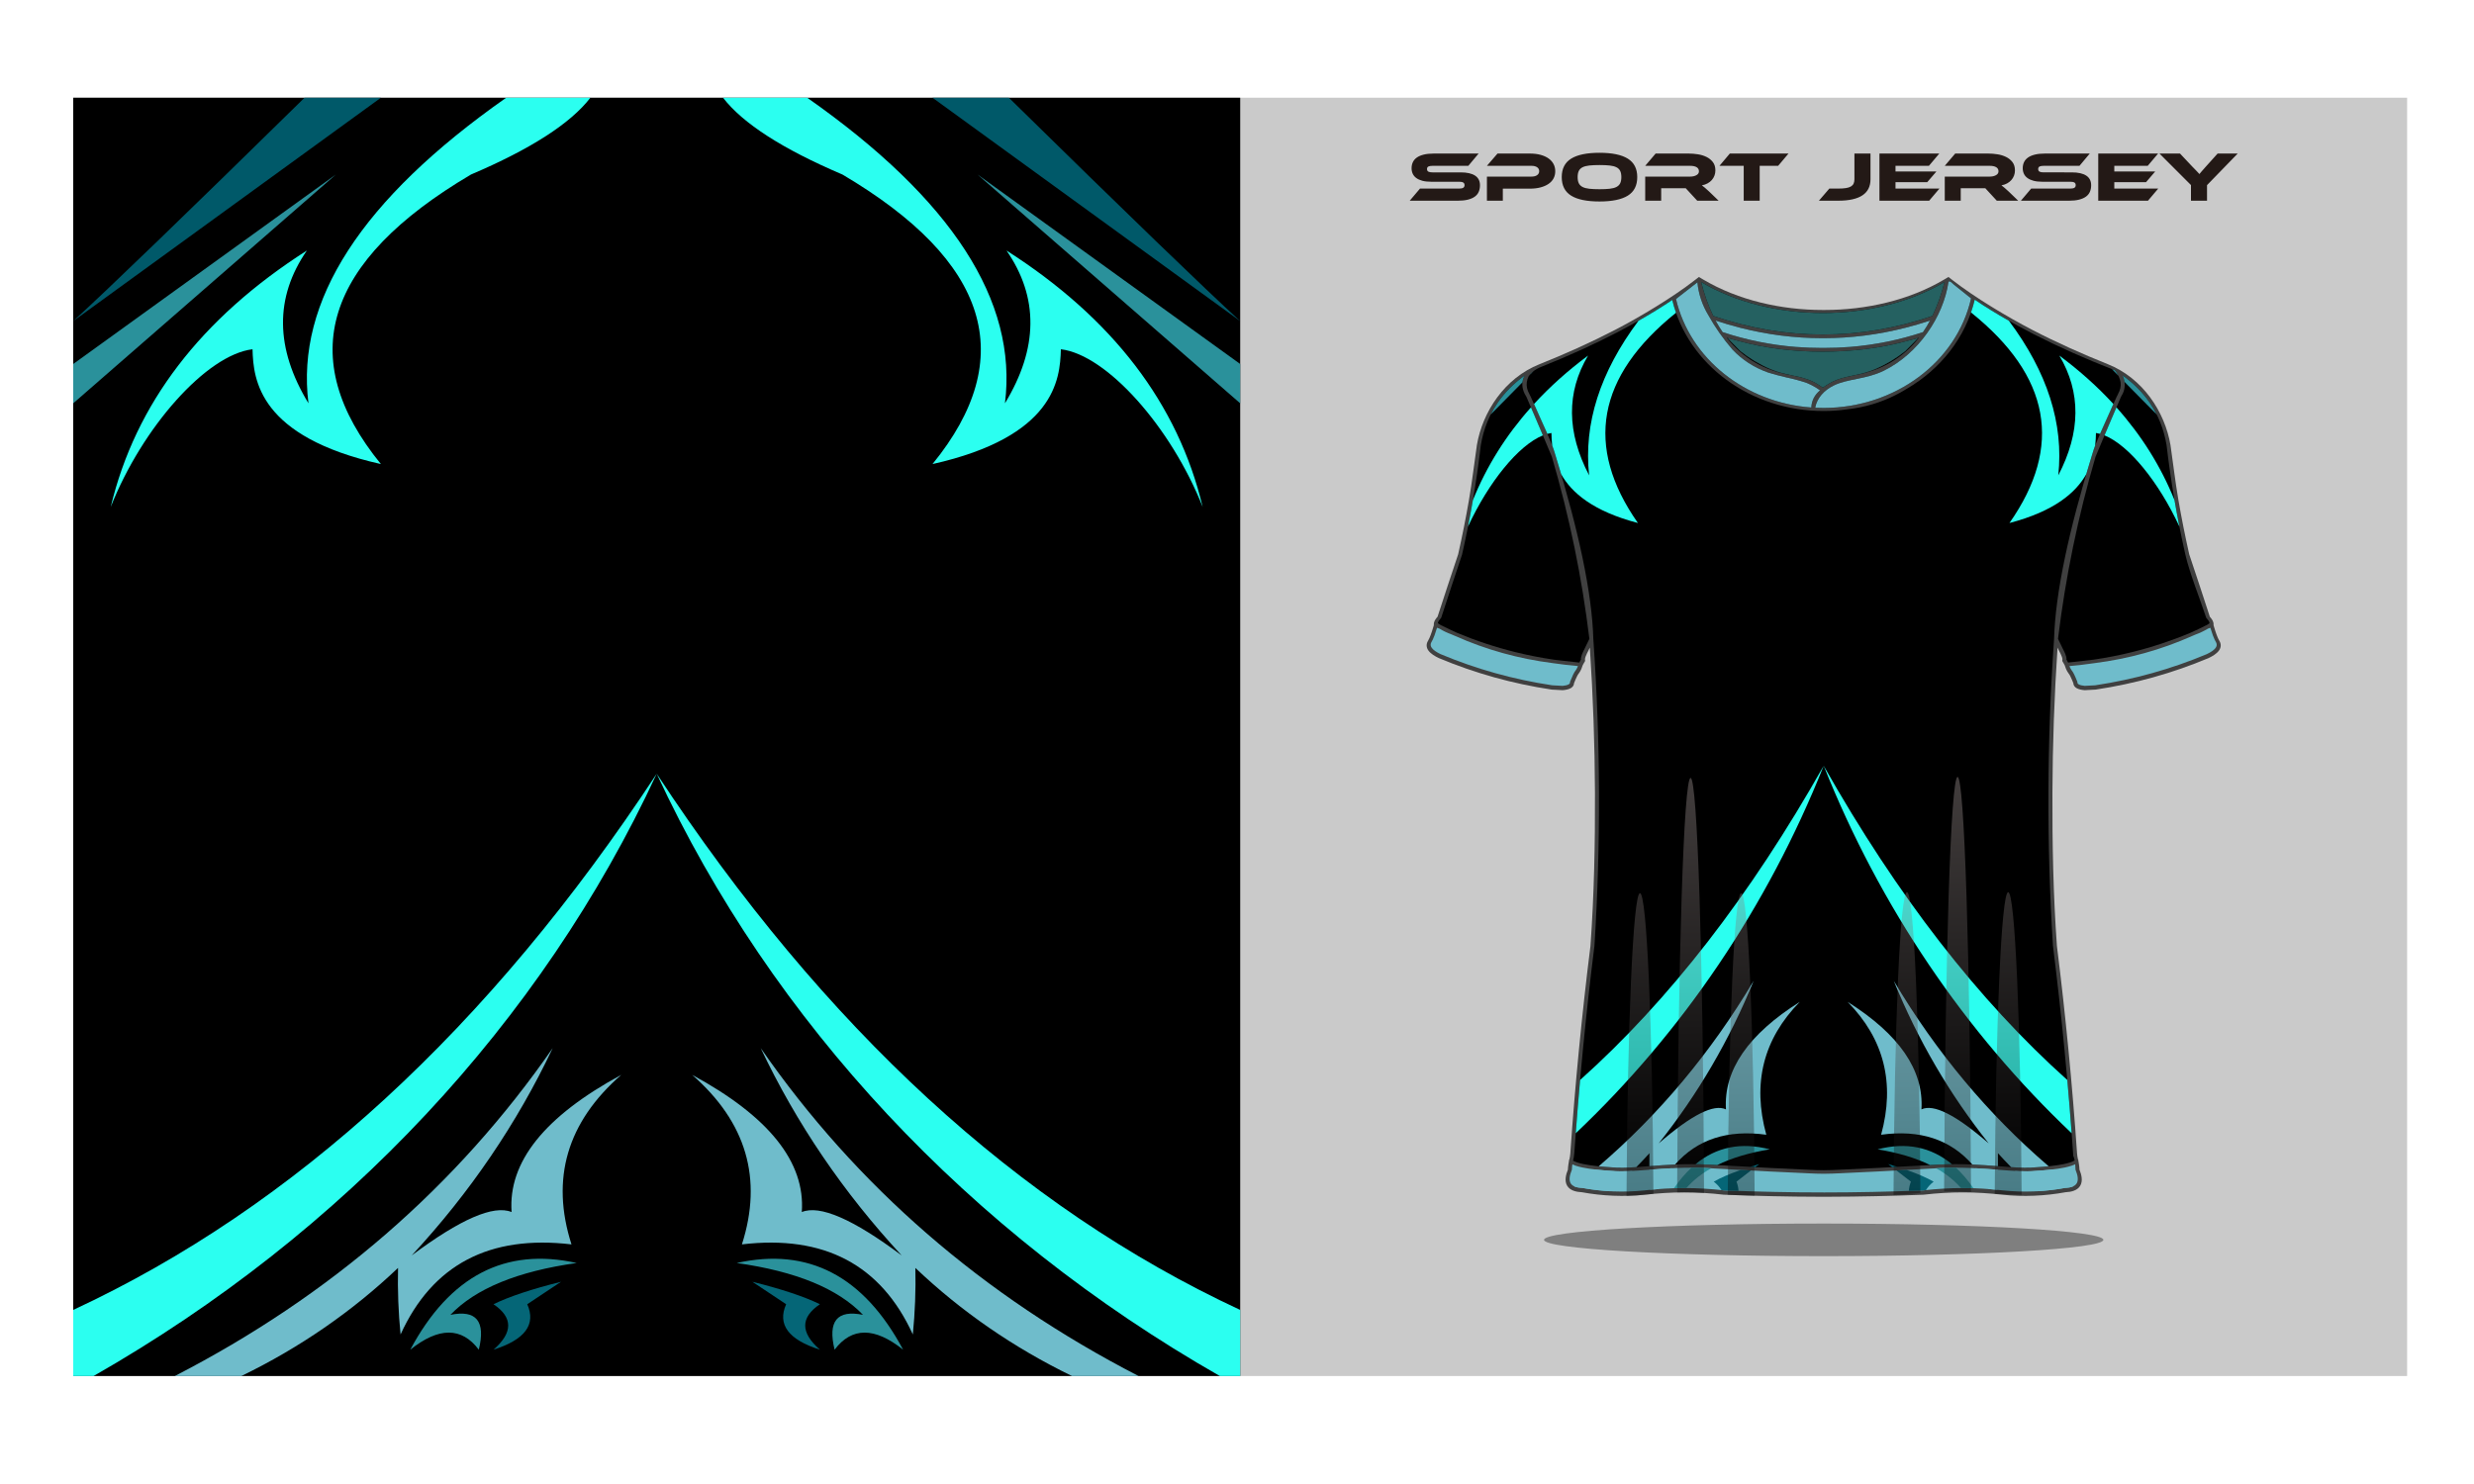 <?xml version="1.0" encoding="utf-8"?>
<!-- Generator: Adobe Illustrator 27.5.0, SVG Export Plug-In . SVG Version: 6.00 Build 0)  -->
<svg version="1.1" id="Layer_1" xmlns="http://www.w3.org/2000/svg" xmlns:xlink="http://www.w3.org/1999/xlink" x="0px" y="0px"
	 viewBox="0 0 5000 3000" style="enable-background:new 0 0 5000 3000;" xml:space="preserve">
<g>
	<rect x="148.001" y="197.546" style="fill-rule:evenodd;clip-rule:evenodd;fill:#CACACA;" width="4716.825" height="2584.147"/>
	<rect x="148.001" y="197.55" style="fill-rule:evenodd;clip-rule:evenodd;" width="2358.486" height="2584.143"/>
	<path style="fill-rule:evenodd;clip-rule:evenodd;fill:#7F7F7F;" d="M3685.732,2539.359c312.128,0,565.188-14.746,565.188-32.929
		c0-18.193-253.061-32.939-565.188-32.939c-312.13,0-565.178,14.746-565.178,32.939
		C3120.555,2524.613,3373.602,2539.359,3685.732,2539.359"/>
	<path style="fill:#231916;" d="M4522.404,310.426l-61.961,63.828v31.487h-32.444v-31.63l-63.667-63.685h41.513l24.952,26.5
		c0.836,0.854,1.928,1.971,3.278,3.349c1.353,1.375,2.766,2.826,4.213,4.343c1.446,1.52,2.829,2.945,4.052,4.275
		c1.254,1.33,2.156,2.33,2.668,2.991c1.028-1.328,2.542-3.134,4.535-5.411c1.96-2.28,4.824-5.51,8.553-9.69l23.73-26.358H4522.404z
		 M4361.823,381.234l-20.739,24.507h-100.485v-95.315h120.936l-20.932,24.792h-67.559v11.396h82.703l-18.552,21.656h-64.151v12.964
		H4361.823z M4187.092,348.467c12.767,0,22.51,2.162,29.167,6.482c6.655,4.321,9.999,10.853,9.999,19.589
		c0,4.846-0.836,9.213-2.507,13.108c-1.671,3.893-4.309,7.172-7.976,9.832c-3.633,2.658-8.295,4.7-13.955,6.125
		c-5.66,1.426-12.443,2.138-20.354,2.138h-97.206l20.741-24.507h78.941c3.858,0,6.689-0.545,8.456-1.637
		c1.737-1.093,2.637-2.874,2.637-5.343c0-2.47-0.9-4.225-2.637-5.27c-1.767-1.047-4.598-1.568-8.456-1.568h-56.786
		c-6.752,0-12.572-0.666-17.459-1.996c-4.888-1.328-8.972-3.18-12.187-5.555c-3.215-2.375-5.628-5.248-7.171-8.618
		c-1.575-3.372-2.347-7.1-2.347-11.184c0-4.466,0.869-8.525,2.573-12.183c1.735-3.655,4.372-6.768,7.973-9.33
		c3.569-2.568,8.2-4.559,13.892-5.985c5.658-1.426,12.444-2.138,20.352-2.138h90.647l-20.741,24.792h-72.414
		c-3.729,0-6.527,0.474-8.36,1.423c-1.799,0.952-2.7,2.66-2.7,5.13c0,2.468,0.9,4.204,2.7,5.201c1.833,0.995,4.631,1.495,8.36,1.495
		H4187.092z M4078.794,405.741h-43.217l-23.246-25.218h-49.649v25.218h-32.283v-48.726h90.807c4.982,0,9.195-0.949,12.637-2.85
		c3.438-1.899,5.145-4.51,5.145-7.834c0-3.705-1.542-6.484-4.663-8.337c-3.119-1.852-7.491-2.775-13.118-2.775h-90.807
		l21.062-24.792h67.108c5.915,0,12.056,0.501,18.392,1.496c6.367,1,12.122,2.779,17.333,5.346c5.208,2.563,9.484,6.03,12.862,10.397
		c3.376,4.371,5.08,9.972,5.08,16.81c0,3.705-0.611,7.22-1.865,10.542c-1.254,3.327-3.054,6.317-5.403,8.975
		c-2.348,2.662-5.208,4.914-8.584,6.768c-3.378,1.856-7.203,3.159-11.448,3.921c1.768,1.235,3.729,2.801,5.916,4.702
		c2.186,1.897,5.112,4.51,8.747,7.834L4078.794,405.741z M3919.627,381.234l-20.739,24.507h-100.485v-95.315h120.903l-20.9,24.792
		h-67.558v11.396h82.703l-18.585,21.656h-64.117v12.964H3919.627z M3715.057,381.234c6.142,0,11.32-0.333,15.531-0.995
		c4.211-0.666,7.589-1.758,10.162-3.278c2.54-1.519,4.34-3.466,5.434-5.84c1.091-2.375,1.639-5.27,1.639-8.692v-52.002h32.477
		v52.002c0,28.873-21.738,43.312-65.243,43.312h-39.005l21.063-24.507H3715.057z M3614.572,310.426l-20.9,24.792h-37.301v70.523
		h-32.284v-70.523h-49.004l20.899-24.792H3614.572z M3473.381,405.741h-43.217l-23.28-25.218h-49.601v25.218h-32.297v-48.726h90.804
		c4.984,0,9.196-0.949,12.638-2.85c3.44-1.899,5.145-4.51,5.145-7.834c0-3.705-1.544-6.484-4.663-8.337
		c-3.12-1.852-7.492-2.775-13.119-2.775h-90.804l21.053-24.792h67.083c5.949,0,12.09,0.501,18.425,1.496
		c6.334,1,12.123,2.779,17.33,5.346c5.21,2.563,9.487,6.03,12.863,10.397c3.376,4.371,5.08,9.972,5.08,16.81
		c0,3.705-0.61,7.22-1.865,10.542c-1.255,3.327-3.054,6.317-5.401,8.975c-2.347,2.662-5.21,4.914-8.586,6.768
		c-3.376,1.856-7.204,3.159-11.48,3.921c1.802,1.235,3.763,2.801,5.949,4.702c2.188,1.897,5.114,4.51,8.747,7.834L3473.381,405.741z
		 M3232.602,382.518c8.117,0,14.986-0.313,20.6-0.926c5.619-0.616,10.167-1.829,13.653-3.634c3.489-1.805,6.008-4.299,7.571-7.48
		c1.561-3.183,2.342-7.338,2.342-12.465c0-5.132-0.781-9.282-2.342-12.471c-1.563-3.177-4.082-5.651-7.571-7.405
		c-3.486-1.758-8.034-2.945-13.653-3.562c-5.614-0.616-12.482-0.925-20.6-0.925c-8.115,0-14.979,0.309-20.593,0.925
		c-5.618,0.617-10.169,1.804-13.655,3.562c-3.478,1.754-6.005,4.228-7.568,7.405c-1.554,3.188-2.336,7.339-2.336,12.471
		c0,5.127,0.782,9.282,2.336,12.465c1.563,3.181,4.091,5.675,7.568,7.48c3.486,1.805,8.037,3.018,13.655,3.634
		C3217.622,382.205,3224.487,382.518,3232.602,382.518z M3232.602,308.859c25.385,0,44.45,3.943,57.195,11.826
		c12.734,7.883,19.113,20.326,19.113,37.328c0,17.095-6.35,29.583-19.035,37.469c-12.696,7.883-31.781,11.825-57.273,11.825
		c-25.584,0-44.697-3.942-57.334-11.825c-12.637-7.886-18.959-20.374-18.959-37.469c0-17.002,6.338-29.444,19.035-37.328
		C3188.033,312.802,3207.124,308.859,3232.602,308.859z M3143.205,346.185c0,5.321-1.155,10.141-3.441,14.462
		c-2.285,4.322-5.644,8.003-10.069,11.04c-4.414,3.042-9.796,5.413-16.145,7.126c-6.346,1.709-13.573,2.563-21.692,2.563h-54.611
		v24.364h-32.143v-48.726h89.88c4.993,0,8.869-0.995,11.625-2.991c2.75-1.996,4.126-4.655,4.126-7.981
		c0-3.324-1.376-5.958-4.126-7.905c-2.757-1.946-6.632-2.919-11.625-2.919h-89.88l21.382-24.792h65.531
		c8.115,0,15.344,0.879,21.692,2.639c6.347,1.753,11.701,4.204,16.074,7.333c4.368,3.138,7.696,6.889,9.981,11.259
		C3142.051,336.024,3143.205,340.866,3143.205,346.185z M2951.898,348.467c12.795,0,22.523,2.162,29.184,6.482
		c6.651,4.321,9.982,10.853,9.982,19.589c0,4.846-0.834,9.213-2.501,13.108c-1.66,3.893-4.316,7.172-7.95,9.832
		c-3.643,2.658-8.302,4.7-13.966,6.125c-5.674,1.426-12.462,2.138-20.363,2.138h-97.213l20.751-24.507h78.952
		c3.849,0,6.662-0.545,8.43-1.637c1.765-1.093,2.656-2.874,2.656-5.343c0-2.47-0.892-4.225-2.656-5.27
		c-1.768-1.047-4.58-1.568-8.43-1.568h-56.79c-6.769,0-12.589-0.666-17.484-1.996c-4.883-1.328-8.945-3.18-12.166-5.555
		c-3.227-2.375-5.618-5.248-7.182-8.618c-1.563-3.372-2.334-7.1-2.334-11.184c0-4.466,0.862-8.525,2.569-12.183
		c1.722-3.655,4.376-6.768,7.959-9.33c3.595-2.568,8.217-4.559,13.887-5.985c5.666-1.426,12.455-2.138,20.365-2.138h90.661
		l-20.754,24.792H2895.1c-3.742,0-6.523,0.474-8.351,1.423c-1.817,0.952-2.726,2.66-2.726,5.13c0,2.468,0.909,4.204,2.726,5.201
		c1.828,0.995,4.609,1.495,8.351,1.495H2951.898z"/>
	<path style="fill-rule:evenodd;clip-rule:evenodd;fill:#2BFFF0;" d="M1327.207,1564.138
		c-338.232,514.23-731.301,875.548-1179.206,1083.956v133.602h41.139C696.303,2492.061,1093.624,2066.988,1327.207,1564.138"/>
	<path style="fill-rule:evenodd;clip-rule:evenodd;fill:#6FBCCB;" d="M1117.043,2118.763
		C923.3,2398.16,668.739,2619.137,353.355,2781.696h134.534c118.226-57.491,223.743-130.327,316.556-218.512
		c-1.035,44.933,0.666,89.781,5.108,134.539c64.338-141.049,179.476-201.751,345.421-182.102
		c-42.457-132.824-8.935-247.06,100.563-342.703c-155.022,83.92-228.886,176.359-221.589,277.311
		c-36.328-14.936-103.596,14.285-201.804,87.664C949.738,2411.006,1044.704,2271.296,1117.043,2118.763"/>
	<path style="fill-rule:evenodd;clip-rule:evenodd;fill:#2A919B;" d="M967.669,2728.488c14.146-57.611-4.98-81.097-57.375-70.457
		c50.697-53.107,135.771-88.034,255.221-104.784c-144.589-32.255-256.704,26.16-336.34,175.241
		C886.753,2682.446,932.918,2682.446,967.669,2728.488"/>
	<path style="fill-rule:evenodd;clip-rule:evenodd;fill:#056677;" d="M997.346,2636.565c39.626,26.757,39.626,57.398,0,91.923
		c63.701-20.223,86.454-50.865,68.258-91.923c45.505-30.253,68.256-45.377,68.256-45.377
		C1074.906,2605.84,1029.402,2620.967,997.346,2636.565"/>
	<path style="fill-rule:evenodd;clip-rule:evenodd;fill:#2A919B;" d="M148.001,815.308c0,0,176.938-154.164,530.812-462.49
		c0,0-176.938,127.668-530.812,382.999V815.308z"/>
	<path style="fill-rule:evenodd;clip-rule:evenodd;fill:#005969;" d="M148.001,649.1c0,0,207.273-150.517,621.822-451.552h-154.32
		C376.569,432.112,220.733,582.63,148.001,649.1"/>
	<path style="fill-rule:evenodd;clip-rule:evenodd;fill:#2BFFF0;" d="M620.226,506.426
		c-214.452,137.026-346.606,309.841-396.462,518.446c63.962-161.606,193.787-307.631,286.59-318.841
		c1.548,61.915,13.097,176.754,259.47,232.122c-175.303-214.987-114.631-410.1,182.018-585.335
		c120.794-51.481,201.25-103.238,241.375-155.27h-170.15c-292.463,205.169-425.679,411.088-399.652,617.76
		C555.884,704.136,554.82,601.176,620.226,506.426"/>
	<path style="fill-rule:evenodd;clip-rule:evenodd;fill:#2BFFF0;" d="M1327.207,1564.138
		c338.233,514.23,731.301,875.548,1179.207,1083.956v133.602h-41.139C1958.113,2492.061,1560.792,2066.988,1327.207,1564.138"/>
	<path style="fill-rule:evenodd;clip-rule:evenodd;fill:#6FBCCB;" d="M1537.372,2118.763
		c193.743,279.397,448.304,500.374,763.69,662.933h-134.536c-118.224-57.491-223.743-130.327-316.556-218.512
		c1.037,44.933-0.667,89.781-5.109,134.539c-64.337-141.049-179.476-201.751-345.42-182.102
		c42.458-132.824,8.937-247.06-100.564-342.703c155.024,83.92,228.887,176.359,221.59,277.311
		c36.328-14.936,103.596,14.285,201.804,87.664C1704.677,2411.006,1609.711,2271.296,1537.372,2118.763"/>
	<path style="fill-rule:evenodd;clip-rule:evenodd;fill:#2A919B;" d="M1686.746,2728.488c-14.146-57.611,4.981-81.097,57.378-70.457
		c-50.7-53.107-135.774-88.034-255.224-104.784c144.589-32.255,256.704,26.16,336.339,175.241
		C1767.665,2682.446,1721.498,2682.446,1686.746,2728.488"/>
	<path style="fill-rule:evenodd;clip-rule:evenodd;fill:#056677;" d="M1657.069,2636.565c-39.625,26.757-39.625,57.398,0,91.923
		c-63.701-20.223-86.454-50.865-68.258-91.923c-45.504-30.253-68.255-45.377-68.255-45.377
		C1579.509,2605.84,1625.013,2620.967,1657.069,2636.565"/>
	<path style="fill-rule:evenodd;clip-rule:evenodd;fill:#2A919B;" d="M2506.414,815.308c0,0-176.938-154.164-530.813-462.49
		c0,0,176.938,127.668,530.813,382.999V815.308z"/>
	<path style="fill-rule:evenodd;clip-rule:evenodd;fill:#005969;" d="M2506.414,649.1c0,0-207.273-150.517-621.823-451.552h154.322
		C2277.847,432.112,2433.681,582.63,2506.414,649.1"/>
	<path style="fill-rule:evenodd;clip-rule:evenodd;fill:#2BFFF0;" d="M2034.19,506.426
		c214.452,137.026,346.606,309.841,396.461,518.446c-63.962-161.606-193.786-307.631-286.589-318.841
		c-1.548,61.915-13.097,176.754-259.47,232.122c175.304-214.987,114.631-410.1-182.018-585.335
		c-120.792-51.481-201.25-103.238-241.375-155.27h170.15c292.463,205.169,425.679,411.088,399.652,617.76
		C2098.531,704.136,2099.597,601.176,2034.19,506.426"/>
	<path style="fill-rule:evenodd;clip-rule:evenodd;fill:#404040;" d="M3685.73,626.622c-0.594,0.003-1.189,0.004-1.782,0.004
		c-83.923,0-170.761-19.493-241.578-61.466l-4.604-2.729l-4.255-2.522l-5.66,4.405l-2.596,2.021
		c-45.237,35.206-110.288,74.128-161.358,100.627c-49.429,25.651-100.665,48.525-152.724,69.365
		c-70.246,28.113-114.913,96.037-126.367,163.427c-5.362,37.207-9.608,73.788-15.989,111.012
		c-6.295,36.731-13.668,73.302-21.837,109.722c-14.252,41.982-27.801,84.161-41.661,126.25c-3.053,3.427-6.201,7.625-7.195,11.931
		c-0.187,0.817-0.298,1.645-0.311,2.477l-0.041,2.813l-1.327,4.486c-1.491,5.047-3.099,10.088-4.951,15.036
		c-1.631,4.365-3.558,9.079-6.042,13.105l-0.189,0.305l-0.156,0.322c-2.989,6.143-2.219,12.458,1.849,18.029
		c4.785,6.547,13.332,11.48,20.846,15.053l0.178,0.083l0.182,0.078c36.161,15.16,73.385,28.132,111.437,38.757
		c38.048,10.624,76.846,18.882,116.106,24.781l0.417,0.064l22.204,1.195l0.649-0.062c5.275-0.492,11.286-1.524,15.802-4.198
		c3.871-2.291,6.28-5.853,6.4-10.027c1.75-4.412,3.591-8.862,5.693-13.143c0.925-1.884,2.376-4.836,3.808-6.446l0.273-0.307
		l0.239-0.335c1.667-2.351,3.112-4.829,4.288-7.416c0.491-1.076,0.931-2.173,1.32-3.282l1.778-5.084l0.432-0.735
		c0.905-1.542,1.797-3.136,2.564-4.756c1.782-1.917,2.446-4.545,1.621-7.036c0.237-1.934,1.001-4.141,1.665-5.879
		c1.414-3.691,3.22-7.331,5.095-10.844l0.065-0.126l3.083-6.373c6.526,97.769,9.975,195.704,10.344,293.655
		c0.388,103.131-1.692,206.319-9.075,309.25l-0.002,0.032c-8.723,69.771-16.478,139.642-23.266,209.591
		c-6.793,70.013-12.624,140.104-17.474,210.252c-0.282,4.08-1.044,8.032-1.878,12.024l-0.345-0.164l-1.155,7.26l-0.042,0.202
		l0.01,0.004l-0.454,2.854c-0.547,3.432-0.898,6.868-1.007,10.335c-4.01,9.955-7.325,22.775-1.444,32.6
		c5.842,9.761,18.392,12.546,29.675,13.043c20.918,3.826,42.126,6.208,63.441,7.053c21.441,0.849,42.927,0.313,64.243-2.055
		c26.373-2.93,52.914-4.694,79.488-4.694c26.515,0,53.006,1.583,79.303,4.673l0.343,0.041l0.345,0.014
		c64.471,2.528,128.95,4.021,193.481,4.135v0.022h8.097h8.098v-0.022c64.531-0.115,129.009-1.607,193.483-4.135l0.343-0.014
		l0.343-0.041c26.298-3.09,52.788-4.673,79.304-4.673c26.574,0,53.116,1.764,79.488,4.694c21.316,2.369,42.802,2.904,64.244,2.055
		c21.316-0.844,42.522-3.227,63.441-7.053c11.282-0.498,23.832-3.282,29.674-13.043c5.881-9.825,2.566-22.645-1.443-32.6
		c-0.108-3.467-0.46-6.903-1.007-10.335l-0.454-2.854l0.008-0.004l-0.042-0.202l-1.154-7.26l-0.343,0.164
		c-0.836-3.992-1.598-7.945-1.879-12.024c-4.85-70.148-10.679-140.239-17.475-210.252c-6.788-69.949-14.542-139.82-23.265-209.591
		l-0.002-0.032c-7.384-102.931-9.464-206.119-9.075-309.25c0.369-97.951,3.821-195.885,10.344-293.655l3.083,6.373l0.065,0.126
		c1.875,3.513,3.683,7.152,5.095,10.844c0.667,1.738,1.428,3.945,1.665,5.879c-0.824,2.492-0.16,5.12,1.622,7.036
		c0.766,1.62,1.659,3.214,2.563,4.756l0.433,0.735l1.777,5.084c0.389,1.11,0.83,2.207,1.321,3.282
		c1.176,2.587,2.62,5.065,4.289,7.416l0.236,0.335l0.273,0.307c1.431,1.61,2.883,4.562,3.809,6.446
		c2.101,4.28,3.942,8.73,5.691,13.143c0.12,4.173,2.53,7.736,6.4,10.027c4.516,2.674,10.527,3.707,15.801,4.198l0.65,0.062
		l22.204-1.195l0.419-0.064c39.257-5.899,78.055-14.157,116.102-24.781c38.053-10.625,75.277-23.598,111.438-38.757l0.183-0.078
		l0.178-0.083c7.514-3.572,16.061-8.505,20.845-15.053c4.068-5.571,4.839-11.886,1.85-18.029l-0.157-0.322l-0.188-0.305
		c-2.484-4.026-4.412-8.74-6.042-13.105c-1.852-4.948-3.461-9.989-4.952-15.036l-1.327-4.486l-0.041-2.813
		c-0.013-0.832-0.124-1.66-0.311-2.477c-0.994-4.306-4.143-8.504-7.194-11.931c-13.861-42.089-27.41-84.268-41.663-126.25
		c-8.167-36.419-15.542-72.991-21.837-109.722c-6.38-37.224-10.626-73.805-15.989-111.012
		c-11.453-67.39-56.12-135.314-126.366-163.427c-52.059-20.841-103.294-43.714-152.724-69.365
		c-51.069-26.499-116.12-65.422-161.358-100.627l-2.596-2.021l-5.66-4.405l-4.255,2.522l-4.604,2.729
		c-70.815,41.972-157.655,61.466-241.577,61.466C3686.92,626.626,3686.325,626.625,3685.73,626.622"/>
	<path style="fill-rule:evenodd;clip-rule:evenodd;fill:#6FBCCB;" d="M2933.48,1282.466c2.612,1.126,5.228,2.237,7.845,3.334
		c62.264,27.737,127.943,45.994,197.033,54.769c16.757,2.466,33.66,4.432,50.71,5.904c-0.317,0.901-0.677,1.801-1.083,2.696
		c-0.969,2.126-2.169,4.202-3.606,6.23c-1.405,1.578-3.043,4.273-4.913,8.084c-1.775,3.615-3.834,8.379-6.172,14.292l-0.26,0.662
		l0.028,0.688c0.081,1.782-0.82,3.229-2.7,4.343c-2.544,1.507-6.617,2.521-12.209,3.042l-21.13-1.137
		c-39.146-5.882-77.495-14.069-115.05-24.555c-37.569-10.492-74.377-23.294-110.426-38.406c-8.82-4.193-14.769-8.39-17.841-12.594
		c-2.599-3.556-2.994-7.193-1.186-10.908c2.176-3.526,4.395-8.309,6.652-14.345c1.667-4.46,3.372-9.628,5.106-15.499
		c1.363,0.684,2.952,1.255,4.765,1.709C2916.719,1275.415,2924.864,1279.314,2933.48,1282.466"/>
	<path style="fill-rule:evenodd;clip-rule:evenodd;fill:#6FBCCB;" d="M4182.393,1346.473c17.049-1.472,33.952-3.438,50.71-5.904
		c69.091-8.775,134.768-27.032,197.031-54.767c2.619-1.099,5.236-2.21,7.847-3.336c8.614-3.152,16.761-7.051,24.436-11.691
		c1.813-0.454,3.402-1.025,4.765-1.709c1.735,5.871,3.437,11.039,5.106,15.499c2.258,6.036,4.476,10.819,6.651,14.345
		c1.808,3.715,1.413,7.352-1.185,10.908c-3.072,4.204-9.021,8.401-17.845,12.587c-36.044,15.119-72.851,27.921-110.419,38.413
		c-37.555,10.486-75.906,18.672-115.052,24.555l-21.129,1.137c-5.592-0.521-9.663-1.536-12.209-3.042
		c-1.88-1.115-2.781-2.563-2.701-4.343l0.031-0.688l-0.263-0.662c-2.338-5.912-4.396-10.676-6.172-14.292
		c-1.869-3.811-3.509-6.506-4.913-8.084c-1.437-2.026-2.638-4.103-3.605-6.23C4183.07,1348.274,4182.709,1347.374,4182.393,1346.473
		"/>
	<path style="fill-rule:evenodd;clip-rule:evenodd;" d="M3079.122,763.967c-3.736,9.594-3.374,20.399,2.034,31.657
		c1.076,2.24,2.354,4.499,3.836,6.767c8.879,20.522,17.315,40.191,25.3,58.988c8.619,20.292,17.296,40.921,26.027,61.884
		c17.802,60.655,33.032,121.716,45.682,183.18c12.6,61.208,22.659,122.879,30.178,185.009l-9.522,19.693
		c-2.362,4.428-4.183,8.311-5.46,11.645c-1.333,3.483-2.058,6.389-2.175,8.714l-0.043,0.9l0.427,0.815
		c0.153,0.287-0.434,0.051-0.846,1.021c-0.58,1.36-1.481,3.082-2.705,5.165l-45.614-5.118l-0.002,0.012
		c-1.86-0.22-3.719-0.444-5.574-0.677c-26.442-3.854-52.506-8.96-78.197-15.318c-40.305-9.975-79.695-23.026-118.163-39.156
		c-10.319-4.606-20.543-9.476-30.673-14.611l-0.529-0.267l-0.58-0.111c-0.096-0.02-0.192-0.038-0.284-0.057
		c-2.145-1.327-4.249-2.716-6.314-4.167c0.005-0.321,0.051-0.67,0.137-1.048c0.554-2.396,2.57-5.513,6.048-9.339l0.504-0.555
		c14.046-42.621,27.802-85.479,42.233-127.972l0.054-0.242c8.295-36.551,15.604-73.278,21.931-110.177
		c6.332-36.945,11.664-73.954,15.991-111.022c5.429-31.946,16.785-60.47,34.072-85.571c14.17-20.575,32.343-38.869,54.516-54.884
		C3080.531,760.696,3079.767,762.312,3079.122,763.967"/>
	<path style="fill-rule:evenodd;clip-rule:evenodd;" d="M4174.262,1322.79c-1.277-3.336-3.098-7.217-5.459-11.645l-9.522-19.693
		c7.518-62.13,17.578-123.8,30.178-185.009c12.653-61.464,27.879-122.524,45.685-183.18c8.73-20.963,17.407-41.59,26.025-61.884
		c7.988-18.81,16.422-38.476,25.306-59.001c5.861-9.027,8.332-18.372,7.412-28.03c-0.052-0.555-0.118-1.112-0.194-1.67
		c-0.034-0.325-0.076-0.651-0.121-0.977c-0.58-4.244-1.821-8.487-3.73-12.724c22.268,16.05,40.51,34.394,54.723,55.033
		c17.287,25.1,28.644,53.624,34.07,85.571c4.329,37.068,9.661,74.077,15.994,111.022c6.325,36.9,13.635,73.627,21.93,110.177
		c8.428,37.17,29.694,90.094,42.288,128.215l0.504,0.555c3.478,3.826,5.494,6.943,6.048,9.339c0.086,0.378,0.131,0.727,0.136,1.048
		c-2.064,1.451-4.168,2.841-6.313,4.167c-0.093,0.02-0.19,0.037-0.284,0.057l-0.578,0.111l-0.532,0.267
		c-10.126,5.135-20.352,10.003-30.671,14.61c-38.468,16.129-77.856,29.182-118.165,39.157
		c-25.688,6.357-51.753,11.464-78.196,15.318c-1.854,0.233-3.712,0.457-5.575,0.677l-0.002-0.012l-45.613,5.118
		c-1.223-2.083-2.126-3.806-2.706-5.165c-0.412-0.967-0.999-0.734-0.847-1.021l0.431-0.813l-0.046-0.902
		C4176.32,1329.179,4175.594,1326.273,4174.262,1322.79"/>
	<path style="fill-rule:evenodd;clip-rule:evenodd;fill:#6FBCCB;" d="M3176.851,2363.989c0.084-3.657,0.447-6.963,0.942-10.072
		c1.975,0.94,4.177,1.808,6.569,2.613c4.048,1.364,8.725,2.575,13.837,3.652c4.098,0.854,8.495,1.627,13.09,2.324
		c4.948,0.75,9.998,1.397,15.052,1.951c4.671,0.523,9.773,1.001,15.107,1.439c5.224,0.43,10.171,0.779,14.806,1.058
		c20.528,2.125,45.732,0.172,75.307-2.12c34.519-2.674,75.055-5.815,120.494-3.419c16.99,0.898,35.117,1.913,53.924,2.966
		c45.563,2.55,95.155,5.327,148.369,7.504l3.429,0.161c6.239,0.301,17.142,0.826,28.135,0.798
		c12.388-0.029,24.614-0.618,32.325-0.991c1.998-0.095,3.695-0.177,4.746-0.222c50.901-2.141,98.384-4.798,142.145-7.247
		c18.839-1.055,36.996-2.069,54.011-2.97c45.427-2.396,85.962,0.745,120.486,3.419c29.582,2.292,54.791,4.244,75.32,2.12
		c4.622-0.279,9.564-0.628,14.792-1.058c5.33-0.436,10.43-0.916,15.092-1.439l0.108-0.014c5.026-0.549,10.052-1.195,14.974-1.94
		c4.598-0.697,8.994-1.469,13.085-2.321c5.161-1.085,9.911-2.324,14.059-3.733c2.569-0.87,4.905-1.814,6.968-2.833
		c0.304,3.151,0.499,6.609,0.584,10.374l0.016,0.617l0.229,0.564c4.979,12.147,5.702,21.171,2.174,27.063
		c-3.389,5.663-11.145,8.733-23.264,9.21l-0.279,0.012l-0.323,0.06c-20.74,3.815-41.57,6.139-62.482,6.967
		c-20.873,0.825-41.844,0.153-62.911-2.014c-26.899-3.159-53.724-4.743-80.469-4.743c-26.705,0-53.485,1.578-80.34,4.735
		c-70.531,2.765-135.899,4.151-201.213,4.151v-0.016c-65.566,0-130.939-1.378-201.248-4.135c-26.855-3.157-53.635-4.735-80.34-4.735
		c-26.746,0-53.57,1.583-80.467,4.75c-21.068,2.16-42.04,2.832-62.913,2.008c-20.912-0.828-41.743-3.152-62.483-6.967l-0.321-0.06
		l-0.28-0.012c-12.118-0.476-19.875-3.547-23.263-9.21c-3.528-5.893-2.803-14.917,2.172-27.063l0.233-0.564L3176.851,2363.989z"/>
	<path style="fill-rule:evenodd;clip-rule:evenodd;" d="M3387.173,604.411c28.897-22.501,43.344-33.749,43.344-33.749
		c2.202,23.517,9.526,45.622,21.972,66.31c13.816,24.813,30.183,48.137,49.102,69.965c19.725,20.758,43.607,36.133,71.646,46.122
		c12.304,3.801,24.762,7.13,37.368,9.986c13.701,2.814,27.136,6.447,40.308,10.901c9.815,4.006,18.95,9.036,27.409,15.096
		c-11.106,9.372-16.993,20.957-17.66,34.753C3527.469,814.021,3415.438,725.506,3387.173,604.411"/>
	<path style="fill-rule:evenodd;clip-rule:evenodd;" d="M3685.909,824.694c-5.814,0.012-11.595-0.126-17.342-0.412
		c3.521-19.771,18.294-35.542,37.266-44.863c28.879-14.187,65.103-12.177,101.427-30.019
		c69.968-34.366,120.333-109.411,130.535-178.839c0.606-1.387,1.24-2.028,1.903-1.916c2.006,0.335,4.895,2.429,8.664,6.281
		l0.171,0.174l27.222,21.843l6.762,5.426l1.09,0.877C3954.04,732.635,3829.323,824.41,3685.909,824.694"/>
	<path style="fill-rule:evenodd;clip-rule:evenodd;" d="M3267.907,672.092c40.843-21.194,78.084-43.071,111.713-65.626
		c31.554,131.15,158.874,224.539,305.934,224.401c16.11-0.016,31.982-1.151,47.512-3.34c17.438-1.946,34.363-5.35,50.769-10.212
		c24.341-7.212,47.534-17.627,69.584-31.243c68.434-39.863,119.317-103.621,137.558-180.187
		c35.949,24.172,76.012,47.551,120.191,70.137c49.228,25.164,103.605,49.368,163.126,72.607c0.237,0.289,0.467,0.58,0.697,0.869
		c6.19,8.284,9.817,16.286,10.875,24.011c0.835,7.666-0.926,15.326-5.289,22.971l-0.095,0.169l-0.074,0.168
		c-0.356,0.821-0.709,1.643-1.068,2.467c-0.13,0.195-0.263,0.39-0.397,0.586l-0.188,0.276l-0.12,0.257
		c-13.881,30.323-24.818,54.671-32.812,73.04c-7.933,18.231-12.776,30.171-14.53,35.813c-1.235,3.965-2.453,7.907-3.658,11.831
		l-0.015,0.036l-0.041,0.143c-0.016,0.049-0.028,0.097-0.044,0.147c-23.531,76.636-41.627,145.229-54.286,205.778
		c-13.321,63.707-20.626,118.558-21.922,164.55l-0.006,0.055l-0.096,0.795l0.039,0.081
		c-7.186,102.856-10.974,205.806-11.362,308.847c-0.389,103.301,2.643,206.555,9.092,309.761l0.016,0.21
		c8.818,70.527,16.657,141.232,23.51,212.117c6.865,70.975,12.72,141.84,17.563,212.59l0.043,0.637l0.281,0.586
		c1.026,2.156,1.873,4.96,2.537,8.409c-2.174,1.406-5.105,2.703-8.627,3.901c-3.758,1.274-8.18,2.422-13.075,3.451
		c-3.964,0.827-8.195,1.57-12.592,2.236c-4.618,0.7-9.55,1.328-14.653,1.887l-0.122,0.012c-5.195,0.581-10.143,1.054-14.814,1.439
		c-4.714,0.386-9.672,0.732-14.669,1.035l-0.244,0.018c-19.744,2.051-44.649,0.121-73.876-2.143
		c-34.726-2.691-75.498-5.848-121.562-3.418c-17.576,0.928-35.474,1.931-54.045,2.967c-43.942,2.46-91.619,5.129-142.021,7.249
		c-1.505,0.064-3.037,0.137-4.807,0.223c-7.719,0.371-19.961,0.961-31.926,0.99c-10.613,0.026-21.503-0.499-27.735-0.798
		c-1.309-0.064-2.41-0.117-3.491-0.16c-52.753-2.161-102.524-4.948-148.246-7.508c-18.537-1.036-36.406-2.038-53.953-2.963
		c-46.083-2.43-86.852,0.73-121.574,3.418c-29.22,2.264-54.119,4.194-73.861,2.143l-0.187-0.014
		c-5.03-0.305-10.006-0.65-14.74-1.039c-4.672-0.385-9.621-0.859-14.83-1.438l-0.015-0.002c-5.136-0.562-10.09-1.193-14.727-1.895
		c-4.396-0.667-8.628-1.413-12.597-2.24c-4.768-1.003-9.122-2.132-12.885-3.397c-3.115-1.049-5.77-2.169-7.845-3.362l0.204-0.963
		c0.983-4.64,1.939-9.148,2.297-14.322c4.835-69.932,10.655-139.955,17.458-210.063c6.797-70.039,14.552-139.901,23.268-209.584
		l0.012-0.21c6.45-103.206,9.481-206.459,9.092-309.761c-0.389-103.038-4.177-205.986-11.367-308.837l0.043-0.091l-0.109-0.894
		c0-0.024,0-0.045-0.001-0.069c-1.298-45.969-8.604-100.781-21.913-164.438c-12.659-60.546-30.756-129.138-54.285-205.773
		c-0.014-0.05-0.03-0.101-0.045-0.152l-0.042-0.143l-0.018-0.04c-1.202-3.92-2.422-7.864-3.655-11.826
		c-1.754-5.643-6.598-17.582-14.529-35.813c-7.994-18.371-18.933-42.717-32.812-73.04l-0.12-0.257l-0.189-0.276
		c-0.135-0.195-0.266-0.389-0.397-0.583c-0.355-0.825-0.711-1.649-1.068-2.47l-0.074-0.168l-0.095-0.169
		c-4.54-7.956-6.263-15.927-5.173-23.907c0.518-3.798,1.675-7.62,3.468-11.468c3.597-5.796,9.186-10.909,16.393-15.044
		c2.729-1.565,5.69-2.991,8.862-4.261C3170.264,719.448,3221.424,696.212,3267.907,672.092"/>
	<path style="fill-rule:evenodd;clip-rule:evenodd;" d="M3683.948,676.256c73.792,0,147.583-12.492,221.373-37.474
		c0.021-0.008,0.04-0.014,0.061-0.022c9.977-20.384,18.164-43.284,24.561-68.696c-70.481,41.772-158.237,62.658-245.995,62.658
		c-87.757,0-175.516-20.887-245.995-62.658c6.398,25.412,14.584,48.312,24.559,68.696c0.022,0.008,0.042,0.014,0.061,0.022
		C3536.365,663.764,3610.156,676.256,3683.948,676.256"/>
	<path style="fill-rule:evenodd;clip-rule:evenodd;" d="M3851.197,662.534c-55.144,14.066-110.485,21.104-165.829,21.104
		c-0.45,0-0.901-0.001-1.351-0.001c-0.023,0-0.046,0-0.07,0c-0.024,0-0.046,0-0.07,0c-0.449,0-0.901,0.001-1.352,0.001
		c-55.345,0-110.684-7.038-165.827-21.104c-16.603-4.208-33.083-9.047-49.438-14.514c4.427,8.242,9.167,16.041,14.223,23.392
		c47.949,15.865,97.019,25.828,147.21,29.883c17.843,1.391,35.835,2.085,53.832,2.085c0.473,0,0.947,0,1.422,0
		c0.474,0,0.949,0,1.422,0c17.995,0,35.989-0.694,53.83-2.085c50.193-4.056,99.263-14.018,147.209-29.883
		c5.059-7.351,9.8-15.15,14.226-23.392C3884.28,653.487,3867.801,658.325,3851.197,662.534"/>
	<path style="fill-rule:evenodd;clip-rule:evenodd;" d="M3853.09,689.528c-104.331,28.546-233.952,28.546-338.285,0
		c-0.755-0.202-1.511-0.405-2.264-0.609c-7.071-1.798-14.122-3.709-21.154-5.729c2.529,2.765,5.078,5.498,7.646,8.204
		c5.82,6.133,11.799,12.183,17.929,18.146c18.711,14.972,38.885,27.117,60.525,36.426c14.992,6.452,28.128,9.509,40.752,12.171
		c12.192,2.573,23.906,4.779,36.352,9.324c11.124,4.066,19.843,9.756,29.355,16.207c9.513-6.451,18.23-12.141,29.353-16.207
		c12.445-4.546,24.16-6.751,36.354-9.324c12.625-2.662,25.76-5.719,40.752-12.171c21.638-9.309,41.814-21.454,60.523-36.426
		c6.134-5.963,12.11-12.012,17.932-18.146c2.566-2.706,5.116-5.439,7.646-8.204c-7.031,2.02-14.085,3.931-21.156,5.729
		C3854.599,689.123,3853.846,689.326,3853.09,689.528"/>
	<path style="fill-rule:evenodd;clip-rule:evenodd;" d="M3850.93,709.54c-18.709,14.972-38.885,27.117-60.523,36.426
		c-14.992,6.452-28.127,9.509-40.752,12.171c53.817-9.673,96.633-34.809,128.445-75.407c-0.53,0.154-1.061,0.307-1.591,0.46
		c-2.531,2.765-5.08,5.498-7.646,8.204C3863.04,697.528,3857.063,703.578,3850.93,709.54"/>
	<path style="fill-rule:evenodd;clip-rule:evenodd;" d="M3516.963,709.54c18.711,14.972,38.885,27.117,60.525,36.426
		c14.992,6.452,28.128,9.509,40.752,12.171c-53.817-9.673-96.632-34.809-128.447-75.407c0.532,0.154,1.062,0.307,1.594,0.46
		c2.529,2.765,5.078,5.498,7.646,8.204C3504.854,697.528,3510.833,703.578,3516.963,709.54"/>
	<path style="fill-rule:evenodd;clip-rule:evenodd;fill:#2A919B;" d="M3012.712,837.977l64.183-65.083
		c0.358-3.07,1.11-6.052,2.227-8.926c0.645-1.655,1.409-3.271,2.291-4.843c-22.173,16.015-40.346,34.309-54.516,54.884
		C3021.615,821.679,3016.887,829.667,3012.712,837.977"/>
	<path style="fill-rule:evenodd;clip-rule:evenodd;fill:#2BFFF0;" d="M3094.1,823.502
		c-50.633,56.671-89.739,119.176-117.336,187.505c-3.063,17.845-6.357,35.648-9.88,53.414
		c41.658-89.787,101.738-164.211,151.35-184.292c-2.653-6.282-5.299-12.532-7.941-18.75
		C3105.087,849.12,3099.688,836.494,3094.1,823.502"/>
	<path style="fill-rule:evenodd;clip-rule:evenodd;fill:#2A919B;" d="M4358.749,837.979l-65.149-66.063l-0.028-0.216
		c-0.578-4.244-1.821-8.484-3.73-12.724c22.268,16.05,40.51,34.394,54.723,55.033
		C4349.846,821.679,4354.574,829.669,4358.749,837.979"/>
	<path style="fill-rule:evenodd;clip-rule:evenodd;fill:#2BFFF0;" d="M4277.358,823.502
		c50.635,56.671,89.744,119.176,117.338,187.508c3.063,17.843,6.357,35.65,9.879,53.415
		c-41.658-89.788-101.736-164.211-151.347-184.296c2.65-6.282,5.297-12.532,7.939-18.75
		C4266.376,849.119,4271.773,836.492,4277.358,823.502"/>
	<path style="fill-rule:evenodd;clip-rule:evenodd;fill:#6FBCCB;" d="M3333.484,2364.687c0.182,13.53,0.637,27.053,1.361,40.565
		c5.708-0.579,11.413-1.086,17.112-1.523c8.154-15.672,17.191-29.711,27.123-42.11
		C3362.928,2362.427,3347.704,2363.587,3333.484,2364.687 M3223.473,2364.134c-13.748,11.621-27.716,22.999-41.913,34.122
		c4.037,1.861,9.415,2.924,16.136,3.188l0.28,0.012l0.321,0.06c18.743,3.449,37.556,5.677,56.439,6.686
		c15.268-13.11,30.124-26.804,44.562-41.08c-16.064,0.906-30.436,1.138-43.044-0.167c-4.635-0.279-9.583-0.628-14.806-1.058
		c-5.333-0.438-10.436-0.916-15.107-1.439C3225.386,2364.352,3224.429,2364.245,3223.473,2364.134z"/>
	<path style="fill-rule:evenodd;clip-rule:evenodd;fill:#2A919B;" d="M3408.174,2401.737c13.418-15.355,30.126-28.681,50.122-39.989
		l-6.241-0.333c-11.497-0.607-22.682-0.856-33.534-0.85c-12.504,11.548-24.306,25.377-35.403,41.486
		c7.018-0.219,14.032-0.327,21.042-0.327C3405.498,2401.725,3406.835,2401.729,3408.174,2401.737"/>
	<path style="fill-rule:evenodd;clip-rule:evenodd;fill:#056677;" d="M3463.533,2388.783c6.966,5.474,12.111,11.16,15.441,17.05
		c1.841,0.201,3.684,0.41,5.526,0.627c9.78,0.383,19.466,0.739,29.07,1.071c-0.195-5.906-1.548-12.156-4.057-18.748l29.184-22.582
		c-6.947-0.381-13.807-0.763-20.585-1.142C3495.975,2372.806,3477.78,2380.713,3463.533,2388.783"/>
	<path style="fill-rule:evenodd;clip-rule:evenodd;fill:#6FBCCB;" d="M4037.974,2364.708c-0.182,13.523-0.636,27.036-1.361,40.539
		c-5.707-0.579-11.41-1.084-17.111-1.521c-8.15-15.666-17.186-29.699-27.111-42.095
		C4008.539,2362.445,4023.758,2363.606,4037.974,2364.708 M4147.951,2364.102c13.758,11.633,27.741,23.022,41.951,34.156
		c-4.036,1.859-9.415,2.922-16.137,3.186l-0.279,0.012l-0.323,0.06c-18.743,3.449-37.556,5.677-56.439,6.686
		c-15.263-13.106-30.113-26.794-44.544-41.065c15.954,0.893,30.231,1.115,42.767-0.182c4.622-0.279,9.564-0.628,14.792-1.058
		c5.33-0.436,10.43-0.916,15.092-1.439l0.108-0.012C4145.945,2364.334,4146.947,2364.221,4147.951,2364.102z"/>
	<path style="fill-rule:evenodd;clip-rule:evenodd;fill:#2A919B;" d="M3963.286,2401.737c-13.425-15.36-30.141-28.693-50.146-40.002
		l6-0.319c11.593-0.61,22.862-0.86,33.799-0.85c12.503,11.548,24.304,25.377,35.404,41.486c-7.02-0.219-14.034-0.327-21.042-0.327
		C3965.963,2401.725,3964.624,2401.729,3963.286,2401.737"/>
	<path style="fill-rule:evenodd;clip-rule:evenodd;fill:#056677;" d="M3907.928,2388.783c-6.969,5.474-12.114,11.16-15.444,17.05
		c-1.842,0.201-3.681,0.41-5.523,0.627c-9.784,0.383-19.471,0.739-29.071,1.071c0.195-5.906,1.548-12.155,4.057-18.748
		l-29.203-22.596c6.941-0.382,13.797-0.764,20.565-1.142C3875.464,2372.798,3893.671,2380.709,3907.928,2388.783"/>
	<path style="fill-rule:evenodd;clip-rule:evenodd;fill:#2BFFF0;" d="M3685.73,1548.04
		c-148.429,262.634-312.542,474.372-492.326,635.25c-3.189,35.903-6.12,71.782-8.791,107.639
		C3400.233,2086.644,3571.868,1833.316,3685.73,1548.04"/>
	<path style="fill-rule:evenodd;clip-rule:evenodd;fill:#6FBCCB;" d="M3544.163,1982.845
		c-86.419,145.041-190.811,269.995-313.159,374.874c3.862,0.402,7.572,0.745,11.122,1.037c4.734,0.388,9.71,0.733,14.74,1.039
		l0.187,0.014c14.108,1.467,30.851,0.898,49.922-0.37c9.038-9.16,17.912-18.555,26.62-28.182
		c-0.176,8.741-0.234,17.481-0.181,26.218c16.071-1.246,33.415-2.556,51.957-3.351c44.701-50.875,106.144-70.931,184.341-60.156
		c-28.599-104.13-6.02-193.686,67.74-268.669c-104.424,65.791-154.179,138.259-149.264,217.402
		c-24.47-11.708-69.782,11.201-135.936,68.724C3431.464,2211.954,3495.435,2102.427,3544.163,1982.845"/>
	<path style="fill-rule:evenodd;clip-rule:evenodd;fill:#2A919B;" d="M3470.653,2355.226c29.208-14.39,64.593-24.977,106.16-31.76
		c-57.73-14.989-107.777-5.001-150.135,29.96c8.406,0.1,17.011,0.359,25.81,0.823
		C3458.5,2354.566,3464.551,2354.891,3470.653,2355.226"/>
	<path style="fill-rule:evenodd;clip-rule:evenodd;fill:#056677;" d="M3547.378,2359.483l8.113-6.276
		c-6.521,1.887-12.793,3.782-18.824,5.689L3547.378,2359.483z"/>
	<path style="fill-rule:evenodd;clip-rule:evenodd;fill:#2A919B;" d="M3090.587,759.009l8.542-8.662
		C3095.723,752.979,3092.855,755.881,3090.587,759.009"/>
	<path style="fill-rule:evenodd;clip-rule:evenodd;fill:#2BFFF0;" d="M3209.501,718.831
		c-40.848,30.377-77.261,62.998-109.243,97.861c10.409,22.876,18.869,41.795,25.378,56.75l1.569,3.619
		c2.804-0.773,5.568-1.367,8.284-1.748c0.163,7.543,0.489,16.088,1.543,25.306c1.453,3.707,2.497,6.587,3.133,8.636
		c1.233,3.963,2.451,7.906,3.655,11.826l0.018,0.04l0.042,0.143c0.015,0.051,0.031,0.102,0.043,0.152
		c3.866,12.589,7.585,24.959,11.156,37.115c20.886,37.254,64.331,74.992,155.19,98.757
		c-108.468-154.815-82.798-296.483,76.97-425.003c-2.951-8.429-5.505-17.038-7.62-25.822c-21.292,14.282-44.03,28.29-68.217,42.027
		c-77.791,103.918-111.051,208.084-99.753,312.491C3166.161,873.828,3165.444,793.112,3209.501,718.831"/>
	<path style="fill-rule:evenodd;clip-rule:evenodd;fill:#2BFFF0;" d="M3685.73,1548.04
		c148.43,262.634,312.543,474.372,492.327,635.25c3.188,35.909,6.118,71.788,8.79,107.639
		C3971.225,2086.646,3799.593,1833.316,3685.73,1548.04"/>
	<path style="fill-rule:evenodd;clip-rule:evenodd;fill:#6FBCCB;" d="M3827.298,1982.845
		c86.412,145.03,190.791,269.974,313.124,374.846c-3.941,0.415-7.735,0.766-11.359,1.065c-4.714,0.386-9.672,0.732-14.669,1.035
		l-0.244,0.018c-14.038,1.459-30.688,0.903-49.644-0.351c-9.046-9.168-17.925-18.568-26.639-28.201
		c0.174,8.75,0.232,17.495,0.177,26.237c-16.064-1.243-33.406-2.558-51.943-3.358c-44.704-50.884-106.151-70.945-184.353-60.167
		c28.6-104.13,6.021-193.686-67.741-268.669c104.426,65.791,154.181,138.259,149.264,217.402
		c24.472-11.708,69.784,11.201,135.938,68.724C3939.996,2211.954,3876.027,2102.427,3827.298,1982.845"/>
	<path style="fill-rule:evenodd;clip-rule:evenodd;fill:#2A919B;" d="M3900.778,2355.212
		c-29.203-14.384-64.578-24.965-106.134-31.747c57.731-14.989,107.777-5.001,150.135,29.958c-8.488,0.095-17.179,0.355-26.068,0.824
		C3912.775,2354.561,3906.802,2354.883,3900.778,2355.212"/>
	<path style="fill-rule:evenodd;clip-rule:evenodd;fill:#056677;" d="M3824.063,2359.47l-8.093-6.262
		c6.504,1.881,12.763,3.775,18.783,5.675L3824.063,2359.47z"/>
	<path style="fill-rule:evenodd;clip-rule:evenodd;fill:#2A919B;" d="M4281.218,759.36l-12.893-13.073
		c1.984,0.781,3.974,1.562,5.969,2.341c0.237,0.289,0.467,0.58,0.697,0.869C4277.483,752.831,4279.558,756.117,4281.218,759.36"/>
	<path style="fill-rule:evenodd;clip-rule:evenodd;fill:#2BFFF0;" d="M4161.959,718.831c40.849,30.377,77.258,62.998,109.243,97.861
		c-10.412,22.878-18.87,41.795-25.378,56.75l-1.57,3.619c-2.805-0.773-5.568-1.367-8.284-1.748
		c-0.163,7.543-0.489,16.093-1.546,25.309c-1.45,3.707-2.494,6.586-3.13,8.633c-1.235,3.965-2.453,7.907-3.658,11.831l-0.013,0.036
		l-0.043,0.143c-0.016,0.049-0.028,0.097-0.044,0.147c-3.867,12.589-7.584,24.963-11.156,37.12
		c-20.886,37.254-64.331,74.992-155.193,98.757c108.646-155.067,82.724-296.943-77.74-425.629c2.92-8.414,5.442-17.01,7.529-25.773
		c21.551,14.489,44.578,28.691,69.084,42.611c77.788,103.915,111.047,208.077,99.75,312.484
		C4205.3,873.828,4206.016,793.112,4161.959,718.831"/>
	<g>
		<defs>
			<path id="SVGID_19_" d="M3287.248,2417.502c1.863-345.739,13.318-611.86,27.173-611.86c13.803,0,25.22,264.034,27.152,607.791
				c-5.64,0.513-11.273,1.083-16.901,1.708C3312.242,2416.523,3299.752,2417.28,3287.248,2417.502"/>
		</defs>
		<clipPath id="SVGID_00000050656515217996498150000006730440404426100415_">
			<use xlink:href="#SVGID_19_"  style="overflow:visible;"/>
		</clipPath>
		<linearGradient id="SVGID_1_" gradientUnits="userSpaceOnUse" x1="3316.344" y1="2411.374" x2="3309.98" y2="1424.617">
			<stop  offset="0" style="stop-color:#000000"/>
			<stop  offset="1" style="stop-color:#E6D5D4"/>
		</linearGradient>
		
			<rect x="3287.248" y="1805.642" style="opacity:0.34;clip-path:url(#SVGID_00000050656515217996498150000006730440404426100415_);fill:url(#SVGID_1_);" width="54.325" height="611.86"/>
	</g>
	<g>
		<defs>
			<path id="SVGID_22_" d="M3389.524,2410.621c1.843-473.387,13.308-837.993,27.179-837.993c13.884,0,25.354,365.119,27.185,838.996
				c-13.223-0.782-26.472-1.177-39.728-1.177C3399.281,2410.447,3394.402,2410.507,3389.524,2410.621"/>
		</defs>
		<clipPath id="SVGID_00000035515769403396929650000017734318037202610078_">
			<use xlink:href="#SVGID_22_"  style="overflow:visible;"/>
		</clipPath>
		
			<linearGradient id="SVGID_00000142177460085227821650000013075672178223849650_" gradientUnits="userSpaceOnUse" x1="3419.406" y1="2410.767" x2="3413.043" y2="1424.03">
			<stop  offset="0" style="stop-color:#000000"/>
			<stop  offset="1" style="stop-color:#E6D5D4"/>
		</linearGradient>
		
			<rect x="3389.524" y="1572.628" style="opacity:0.34;clip-path:url(#SVGID_00000035515769403396929650000017734318037202610078_);fill:url(#SVGID_00000142177460085227821650000013075672178223849650_);" width="54.364" height="838.996"/>
	</g>
	<g>
		<defs>
			<path id="SVGID_25_" d="M3491.824,2415.471c1.897-344.75,13.334-609.829,27.162-609.829c13.853,0,25.306,266.004,27.174,611.632
				C3528.046,2416.76,3509.936,2416.156,3491.824,2415.471"/>
		</defs>
		<clipPath id="SVGID_00000067942506090320450310000017603712653173176477_">
			<use xlink:href="#SVGID_25_"  style="overflow:visible;"/>
		</clipPath>
		
			<linearGradient id="SVGID_00000119104625750546565510000001993785126113250971_" gradientUnits="userSpaceOnUse" x1="3520.919" y1="2410.169" x2="3514.555" y2="1423.413">
			<stop  offset="0" style="stop-color:#000000"/>
			<stop  offset="1" style="stop-color:#E6D5D4"/>
		</linearGradient>
		
			<rect x="3491.824" y="1805.642" style="opacity:0.34;clip-path:url(#SVGID_00000067942506090320450310000017603712653173176477_);fill:url(#SVGID_00000119104625750546565510000001993785126113250971_);" width="54.336" height="611.632"/>
	</g>
	<g>
		<defs>
			<path id="SVGID_28_" d="M3826.842,2415.474c1.865-345.739,13.319-611.86,27.173-611.86c13.803,0,25.219,264.034,27.152,607.789
				c-5.639,0.513-11.273,1.086-16.9,1.71C3851.836,2414.493,3839.347,2415.252,3826.842,2415.474"/>
		</defs>
		<clipPath id="SVGID_00000002375056250027401460000013274134715314984348_">
			<use xlink:href="#SVGID_28_"  style="overflow:visible;"/>
		</clipPath>
		
			<linearGradient id="SVGID_00000122722440883439923440000005500283924434956429_" gradientUnits="userSpaceOnUse" x1="3855.938" y1="2409.347" x2="3849.574" y2="1422.59">
			<stop  offset="0" style="stop-color:#000000"/>
			<stop  offset="1" style="stop-color:#E6D5D4"/>
		</linearGradient>
		
			<rect x="3826.842" y="1803.614" style="opacity:0.34;clip-path:url(#SVGID_00000002375056250027401460000013274134715314984348_);fill:url(#SVGID_00000122722440883439923440000005500283924434956429_);" width="54.325" height="611.86"/>
	</g>
	<g>
		<defs>
			<path id="SVGID_31_" d="M3929.118,2408.594c1.844-473.388,13.307-837.994,27.179-837.994c13.883,0,25.354,365.12,27.185,838.995
				c-13.223-0.781-26.473-1.178-39.728-1.178C3938.875,2408.417,3933.995,2408.479,3929.118,2408.594"/>
		</defs>
		<clipPath id="SVGID_00000049211641274141000490000004239585171842569097_">
			<use xlink:href="#SVGID_31_"  style="overflow:visible;"/>
		</clipPath>
		
			<linearGradient id="SVGID_00000061441481760613054620000002364293952746046885_" gradientUnits="userSpaceOnUse" x1="3959" y1="2408.74" x2="3952.637" y2="1421.995">
			<stop  offset="0" style="stop-color:#000000"/>
			<stop  offset="1" style="stop-color:#E6D5D4"/>
		</linearGradient>
		
			<rect x="3929.118" y="1570.6" style="opacity:0.34;clip-path:url(#SVGID_00000049211641274141000490000004239585171842569097_);fill:url(#SVGID_00000061441481760613054620000002364293952746046885_);" width="54.364" height="838.995"/>
	</g>
	<g>
		<defs>
			<path id="SVGID_34_" d="M4031.418,2413.441c1.897-344.748,13.334-609.827,27.163-609.827c13.853,0,25.306,266.004,27.173,611.632
				C4067.64,2414.733,4049.53,2414.129,4031.418,2413.441"/>
		</defs>
		<clipPath id="SVGID_00000165933960873245136900000012732419984615063990_">
			<use xlink:href="#SVGID_34_"  style="overflow:visible;"/>
		</clipPath>
		
			<linearGradient id="SVGID_00000128484635391813013690000011034744365476760456_" gradientUnits="userSpaceOnUse" x1="4060.512" y1="2408.142" x2="4054.148" y2="1421.386">
			<stop  offset="0" style="stop-color:#000000"/>
			<stop  offset="1" style="stop-color:#E6D5D4"/>
		</linearGradient>
		
			<rect x="4031.418" y="1803.614" style="opacity:0.34;clip-path:url(#SVGID_00000165933960873245136900000012732419984615063990_);fill:url(#SVGID_00000128484635391813013690000011034744365476760456_);" width="54.336" height="611.632"/>
	</g>
	<path style="fill-rule:evenodd;clip-rule:evenodd;fill:#6FBCCB;" d="M3685.909,824.694c143.414-0.283,268.131-92.058,297.7-221.449
		l-1.09-0.877l-6.765-5.426l-27.219-21.843l-0.171-0.174c-3.769-3.852-6.658-5.946-8.664-6.281
		c-0.663-0.112-1.298,0.527-1.903,1.916c-10.201,69.428-60.567,144.473-130.535,178.839
		c-36.325,17.842-72.548,15.832-101.427,30.017c-18.972,9.323-33.745,25.095-37.266,44.864
		C3674.313,824.567,3680.095,824.706,3685.909,824.694"/>
	<path style="fill-rule:evenodd;clip-rule:evenodd;fill:#6FBCCB;" d="M3650.911,773.946c-13.169-4.454-26.604-8.087-40.305-10.901
		c-12.606-2.856-25.063-6.185-37.368-9.986c-28.04-9.989-51.922-25.364-71.646-46.122c-18.919-21.828-35.286-45.152-49.102-69.968
		c-12.446-20.686-19.77-42.788-21.972-66.308c0,0-14.447,11.248-43.344,33.749c28.263,121.095,140.295,209.609,273.49,219.384
		c0.667-13.796,6.553-25.381,17.66-34.753C3669.863,782.983,3660.728,777.952,3650.911,773.946"/>
	<path style="fill-rule:evenodd;clip-rule:evenodd;fill:#256161;" d="M3618.241,758.138c12.192,2.573,23.908,4.779,36.354,9.326
		c11.122,4.064,19.84,9.754,29.353,16.205c9.511-6.451,18.23-12.141,29.353-16.205c12.445-4.547,24.16-6.753,36.354-9.326
		c12.625-2.662,25.76-5.719,40.752-12.171c21.638-9.309,41.814-21.452,60.523-36.428c6.134-5.961,12.11-12.011,17.932-18.144
		c2.566-2.706,5.117-5.439,7.646-8.204c-7.031,2.02-14.082,3.931-21.156,5.729c-0.753,0.204-1.506,0.406-2.262,0.609
		c-104.331,28.546-233.952,28.546-338.285,0c-0.755-0.202-1.511-0.405-2.261-0.609c-7.074-1.798-14.125-3.709-21.156-5.729
		c2.529,2.765,5.08,5.498,7.646,8.204c5.82,6.133,11.799,12.183,17.932,18.144c18.709,14.976,38.883,27.119,60.523,36.428
		C3592.481,752.418,3605.617,755.475,3618.241,758.138"/>
	<path style="fill-rule:evenodd;clip-rule:evenodd;fill:#6FBCCB;" d="M3628.694,701.294c17.84,1.391,35.835,2.085,53.832,2.085
		c0.473,0,0.949,0,1.422-0.002c0.474,0.002,0.949,0.002,1.422,0.002c17.997,0,35.989-0.694,53.83-2.085
		c50.193-4.056,99.263-14.018,147.209-29.883c5.059-7.351,9.8-15.15,14.224-23.392c-16.354,5.467-32.833,10.306-49.436,14.514
		c-55.146,14.068-110.485,21.104-165.829,21.104c-0.45,0-0.901-0.001-1.351-0.001c-0.023,0-0.048,0-0.07,0c-0.024,0-0.046,0-0.07,0
		c-0.451,0-0.901,0.001-1.352,0.001c-55.345,0-110.684-7.036-165.827-21.104c-16.603-4.208-33.083-9.047-49.438-14.514
		c4.427,8.242,9.167,16.041,14.223,23.392C3529.433,687.276,3578.503,697.239,3628.694,701.294"/>
	<path style="fill-rule:evenodd;clip-rule:evenodd;fill:#256161;" d="M3462.573,638.782
		c73.791,24.982,147.583,37.472,221.374,37.472c73.792,0,147.583-12.49,221.373-37.472c0.021-0.008,0.04-0.014,0.061-0.022
		c9.977-20.384,18.164-43.284,24.561-68.699c-70.481,41.774-158.237,62.661-245.995,62.661c-87.757,0-175.514-20.887-245.995-62.661
		c6.398,25.414,14.584,48.315,24.562,68.699C3462.532,638.768,3462.554,638.774,3462.573,638.782"/>
</g>
</svg>
